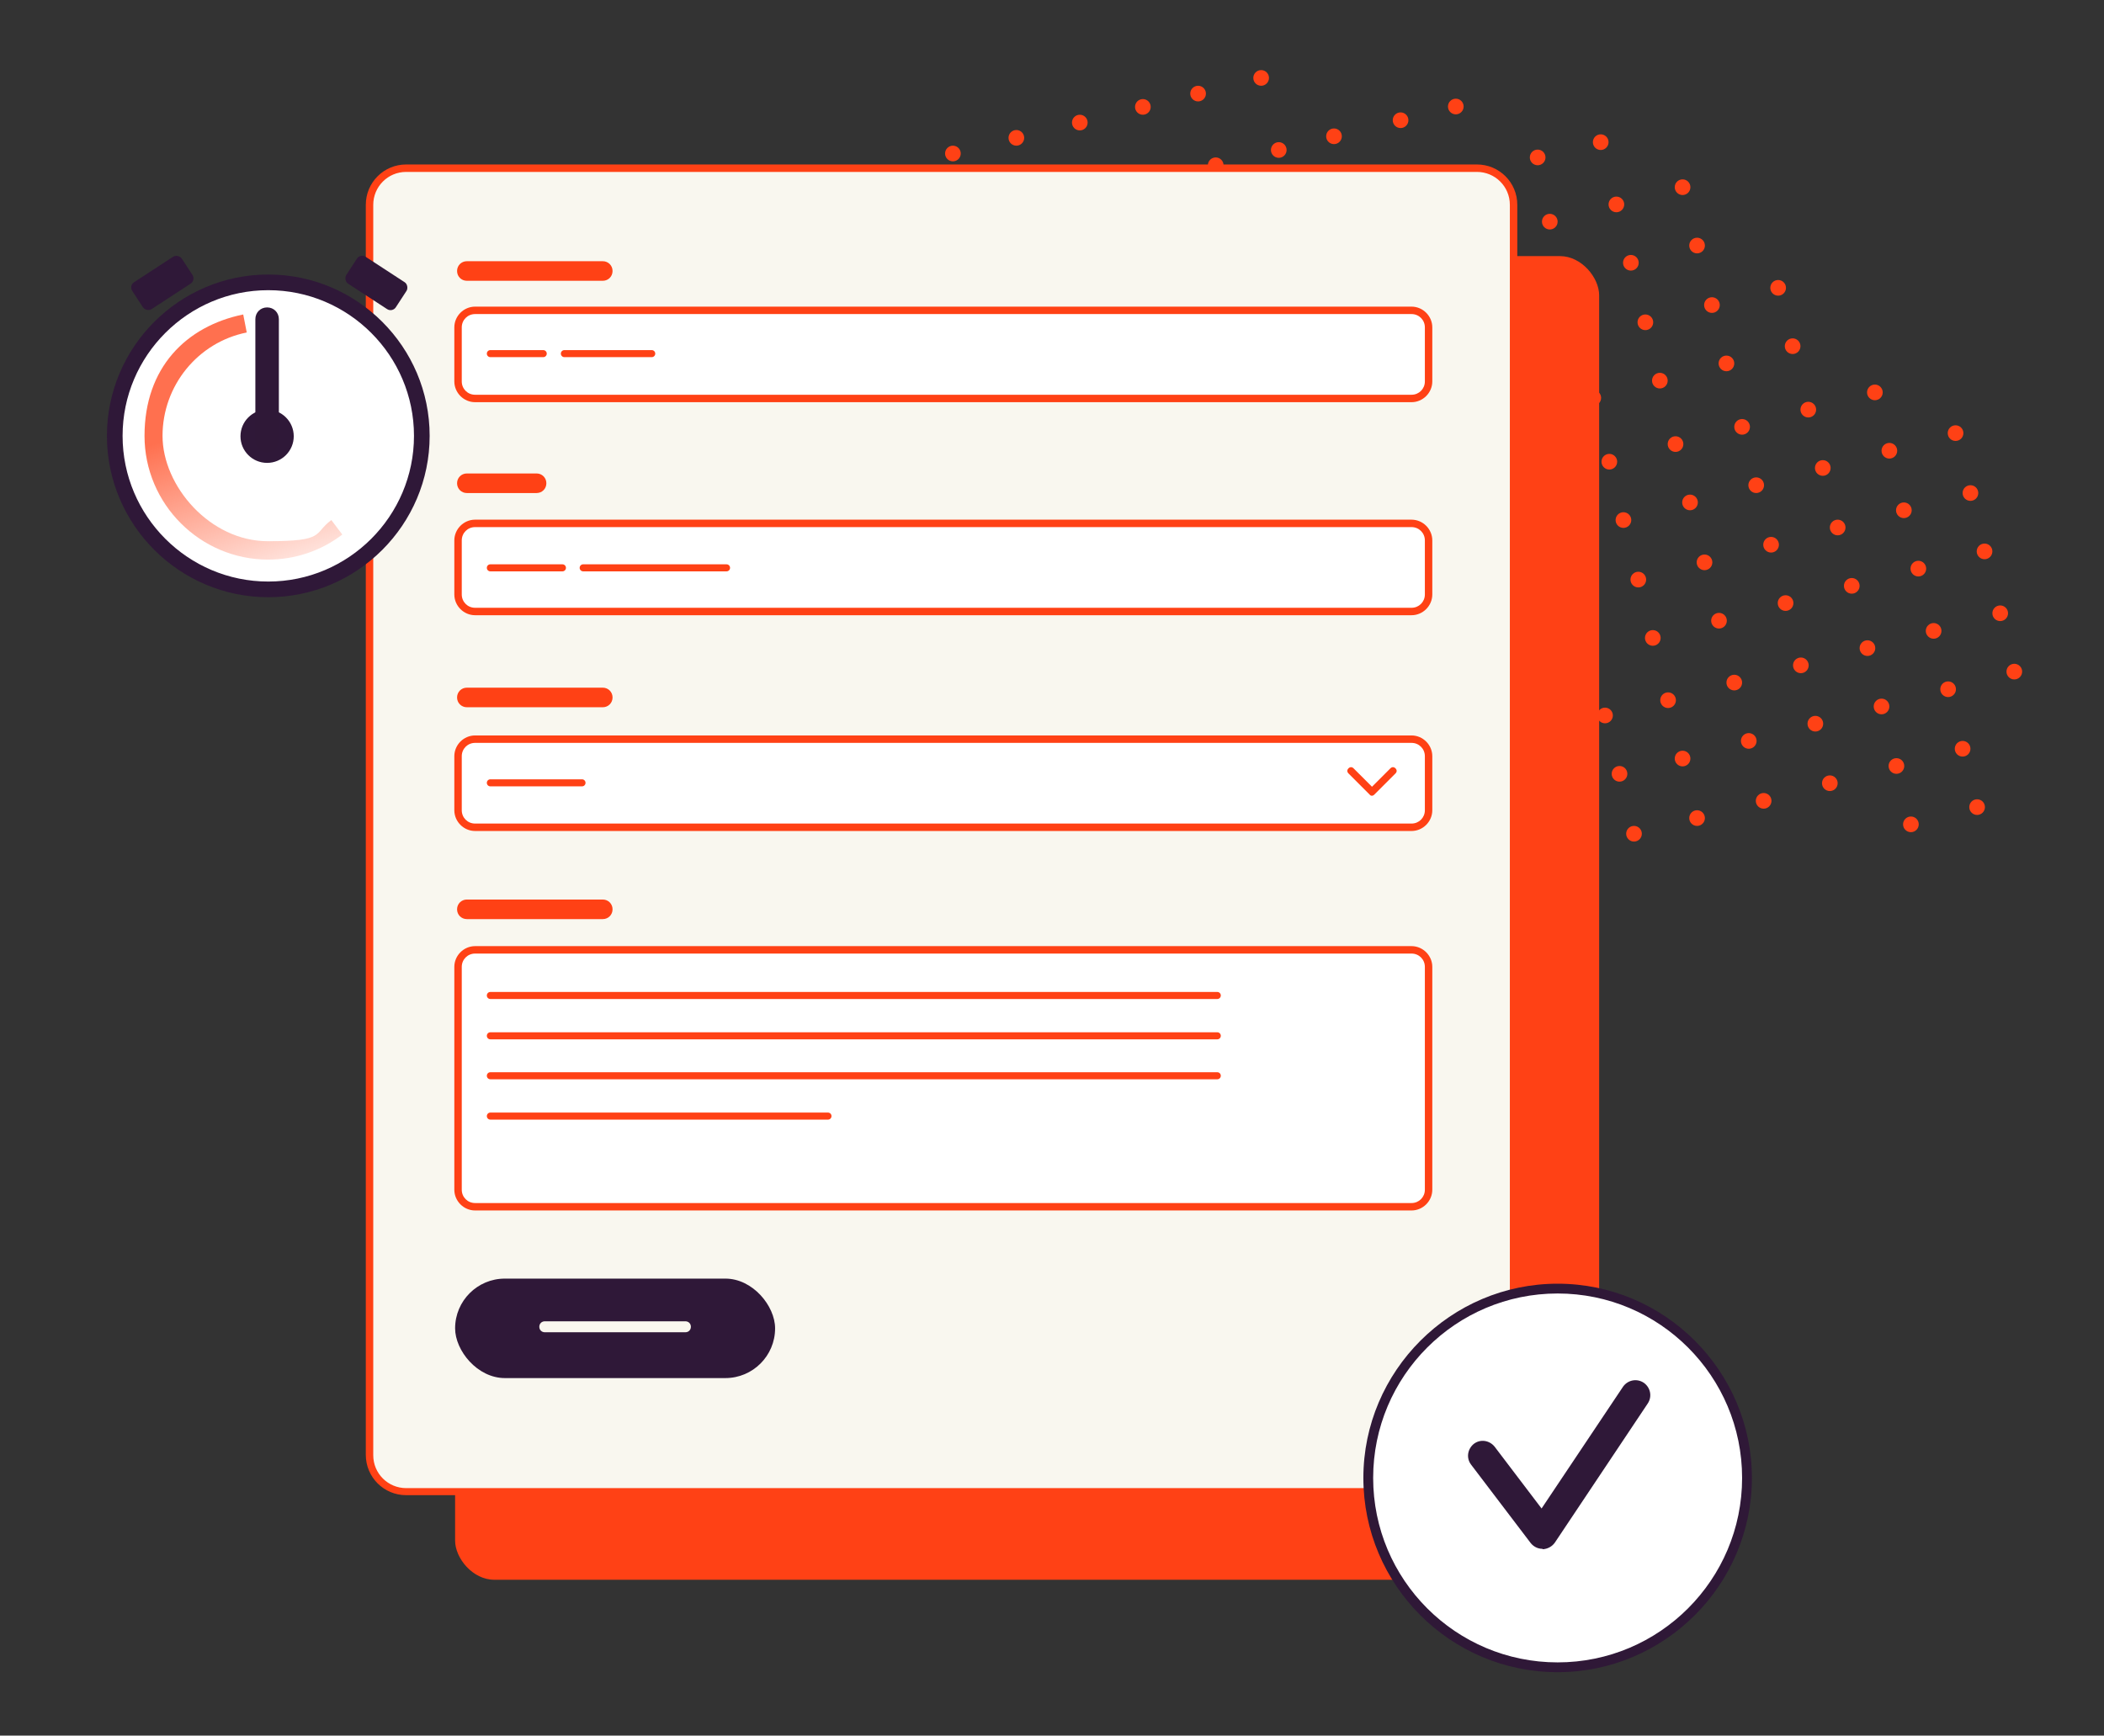 <svg xmlns="http://www.w3.org/2000/svg" xmlns:xlink="http://www.w3.org/1999/xlink" id="Layer_1" viewBox="0 0 537.2 443.2"><rect x="0" y="0" width="537.2" height="443.2" fill="#333333" stroke="none"/><defs><style>      .st0 {        fill: #f8f7ef;      }      .st1 {        fill: url(#linear-gradient);      }      .st2 {        fill: #2f1837;      }      .st3 {        fill: #2f1838;      }      .st4 {        fill: #fff;      }      .st5 {        fill: #f9f7ef;      }      .st6 {        fill: #ff4115;      }    </style><linearGradient id="linear-gradient" x1="71.5" y1="154.3" x2="55.9" y2="107.8" gradientUnits="userSpaceOnUse"><stop offset="0" stop-color="#ff704f" stop-opacity="0"></stop><stop offset="1" stop-color="#ff704f"></stop></linearGradient></defs><g><circle class="st6" cx="433.3" cy="208.9" r="2"></circle><circle class="st6" cx="417.2" cy="212.9" r="2"></circle><circle class="st6" cx="429.6" cy="193.7" r="2"></circle><circle class="st6" cx="425.9" cy="178.8" r="2"></circle><circle class="st6" cx="413.5" cy="197.6" r="2"></circle><circle class="st6" cx="409.8" cy="182.7" r="2"></circle><circle class="st6" cx="402.5" cy="216.5" r="2"></circle><circle class="st6" cx="398.8" cy="201.3" r="2"></circle><circle class="st6" cx="395.1" cy="186.4" r="2"></circle><circle class="st6" cx="382.7" cy="205.2" r="2"></circle><circle class="st6" cx="379" cy="190.3" r="2"></circle><circle class="st6" cx="368.6" cy="208.7" r="2"></circle><circle class="st6" cx="364.9" cy="193.8" r="2"></circle><circle class="st6" cx="348.8" cy="197.8" r="2"></circle><circle class="st6" cx="334.8" cy="201.3" r="2"></circle><circle class="st6" cx="422" cy="162.9" r="2"></circle><circle class="st6" cx="418.3" cy="148" r="2"></circle><circle class="st6" cx="405.9" cy="166.9" r="2"></circle><circle class="st6" cx="402.2" cy="152" r="2"></circle><circle class="st6" cx="414.5" cy="132.8" r="2"></circle><circle class="st6" cx="410.9" cy="117.9" r="2"></circle><circle class="st6" cx="398.4" cy="136.7" r="2"></circle><circle class="st6" cx="394.8" cy="121.8" r="2"></circle><circle class="st6" cx="391.2" cy="170.5" r="2"></circle><circle class="st6" cx="387.5" cy="155.6" r="2"></circle><circle class="st6" cx="375.1" cy="174.5" r="2"></circle><circle class="st6" cx="371.4" cy="159.6" r="2"></circle><circle class="st6" cx="383.7" cy="140.4" r="2"></circle><circle class="st6" cx="380.1" cy="125.5" r="2"></circle><circle class="st6" cx="367.6" cy="144.3" r="2"></circle><circle class="st6" cx="364" cy="129.4" r="2"></circle><circle class="st6" cx="361" cy="177.9" r="2"></circle><circle class="st6" cx="357.3" cy="163" r="2"></circle><circle class="st6" cx="344.9" cy="181.9" r="2"></circle><circle class="st6" cx="341.2" cy="167" r="2"></circle><circle class="st6" cx="353.6" cy="147.8" r="2"></circle><circle class="st6" cx="349.9" cy="132.9" r="2"></circle><circle class="st6" cx="337.5" cy="151.8" r="2"></circle><circle class="st6" cx="333.8" cy="136.9" r="2"></circle><circle class="st6" cx="330.9" cy="185.4" r="2"></circle><circle class="st6" cx="327.2" cy="170.5" r="2"></circle><circle class="st6" cx="311.1" cy="174.5" r="2"></circle><circle class="st6" cx="323.4" cy="155.3" r="2"></circle><circle class="st6" cx="319.7" cy="140.4" r="2"></circle><circle class="st6" cx="307.3" cy="159.2" r="2"></circle><circle class="st6" cx="303.7" cy="144.3" r="2"></circle><circle class="st6" cx="406.8" cy="101.6" r="2"></circle><circle class="st6" cx="403.2" cy="86.7" r="2"></circle><circle class="st6" cx="390.8" cy="105.6" r="2"></circle><circle class="st6" cx="387.1" cy="90.7" r="2"></circle><circle class="st6" cx="399.4" cy="71.5" r="2"></circle><circle class="st6" cx="395.7" cy="56.6" r="2"></circle><circle class="st6" cx="450.3" cy="204.5" r="2"></circle><circle class="st6" cx="446.5" cy="189.2" r="2"></circle><circle class="st6" cx="442.8" cy="174.3" r="2"></circle><circle class="st6" cx="438.9" cy="158.5" r="2"></circle><circle class="st6" cx="435.2" cy="143.6" r="2"></circle><circle class="st6" cx="431.5" cy="128.3" r="2"></circle><circle class="st6" cx="427.8" cy="113.4" r="2"></circle><circle class="st6" cx="423.8" cy="97.2" r="2"></circle><circle class="st6" cx="420.1" cy="82.3" r="2"></circle><circle class="st6" cx="416.4" cy="67.1" r="2"></circle><circle class="st6" cx="412.7" cy="52.2" r="2"></circle><circle class="st6" cx="467.2" cy="200" r="2"></circle><circle class="st6" cx="463.5" cy="184.8" r="2"></circle><circle class="st6" cx="459.8" cy="169.9" r="2"></circle><circle class="st6" cx="455.9" cy="154" r="2"></circle><circle class="st6" cx="452.2" cy="139.1" r="2"></circle><circle class="st6" cx="448.4" cy="123.9" r="2"></circle><circle class="st6" cx="444.8" cy="109" r="2"></circle><circle class="st6" cx="440.8" cy="92.8" r="2"></circle><circle class="st6" cx="437.1" cy="77.9" r="2"></circle><circle class="st6" cx="433.3" cy="62.7" r="2"></circle><circle class="st6" cx="429.6" cy="47.8" r="2"></circle><circle class="st6" cx="487.9" cy="210.5" r="2"></circle><circle class="st6" cx="484.2" cy="195.6" r="2"></circle><circle class="st6" cx="480.4" cy="180.4" r="2"></circle><circle class="st6" cx="476.8" cy="165.5" r="2"></circle><circle class="st6" cx="472.8" cy="149.6" r="2"></circle><circle class="st6" cx="469.2" cy="134.7" r="2"></circle><circle class="st6" cx="465.4" cy="119.5" r="2"></circle><circle class="st6" cx="461.7" cy="104.6" r="2"></circle><circle class="st6" cx="457.7" cy="88.4" r="2"></circle><circle class="st6" cx="454" cy="73.5" r="2"></circle><circle class="st6" cx="504.8" cy="206.1" r="2"></circle><circle class="st6" cx="501.1" cy="191.2" r="2"></circle><circle class="st6" cx="497.4" cy="176" r="2"></circle><circle class="st6" cx="493.7" cy="161.1" r="2"></circle><circle class="st6" cx="489.8" cy="145.2" r="2"></circle><circle class="st6" cx="486.1" cy="130.3" r="2"></circle><circle class="st6" cx="482.4" cy="115.1" r="2"></circle><circle class="st6" cx="478.7" cy="100.2" r="2"></circle><circle class="st6" cx="514.3" cy="171.5" r="2"></circle><circle class="st6" cx="510.7" cy="156.6" r="2"></circle><circle class="st6" cx="506.7" cy="140.8" r="2"></circle><circle class="st6" cx="503.1" cy="125.9" r="2"></circle><circle class="st6" cx="499.3" cy="110.6" r="2"></circle><circle class="st6" cx="383.3" cy="75.5" r="2"></circle><circle class="st6" cx="379.6" cy="60.6" r="2"></circle><circle class="st6" cx="376" cy="109.2" r="2"></circle><circle class="st6" cx="372.4" cy="94.3" r="2"></circle><circle class="st6" cx="360" cy="113.2" r="2"></circle><circle class="st6" cx="356.3" cy="98.3" r="2"></circle><circle class="st6" cx="368.6" cy="79.1" r="2"></circle><circle class="st6" cx="364.9" cy="64.2" r="2"></circle><circle class="st6" cx="352.5" cy="83.1" r="2"></circle><circle class="st6" cx="348.8" cy="68.2" r="2"></circle><circle class="st6" cx="345.9" cy="116.7" r="2"></circle><circle class="st6" cx="342.2" cy="101.8" r="2"></circle><circle class="st6" cx="329.8" cy="120.6" r="2"></circle><circle class="st6" cx="326.1" cy="105.8" r="2"></circle><circle class="st6" cx="338.5" cy="86.6" r="2"></circle><circle class="st6" cx="334.8" cy="71.7" r="2"></circle><circle class="st6" cx="322.4" cy="90.5" r="2"></circle><circle class="st6" cx="318.7" cy="75.6" r="2"></circle><circle class="st6" cx="315.7" cy="124.1" r="2"></circle><circle class="st6" cx="312.1" cy="109.2" r="2"></circle><circle class="st6" cx="299.6" cy="128.1" r="2"></circle><circle class="st6" cx="296" cy="113.2" r="2"></circle><circle class="st6" cx="308.3" cy="94" r="2"></circle><circle class="st6" cx="304.6" cy="79.1" r="2"></circle><circle class="st6" cx="292.2" cy="98" r="2"></circle><circle class="st6" cx="288.5" cy="83.1" r="2"></circle><circle class="st6" cx="360.9" cy="47.8" r="2"></circle><circle class="st6" cx="344.8" cy="51.7" r="2"></circle><circle class="st6" cx="330.7" cy="55.2" r="2"></circle><circle class="st6" cx="408.7" cy="36.3" r="2"></circle><circle class="st6" cx="392.6" cy="40.2" r="2"></circle><circle class="st6" cx="376.2" cy="44.2" r="2"></circle><circle class="st6" cx="314.6" cy="59.2" r="2"></circle><circle class="st6" cx="300.6" cy="62.7" r="2"></circle><circle class="st6" cx="284.5" cy="66.6" r="2"></circle><circle class="st6" cx="340.6" cy="34.8" r="2"></circle><circle class="st6" cx="326.5" cy="38.3" r="2"></circle><circle class="st6" cx="371.7" cy="27.2" r="2"></circle><circle class="st6" cx="357.6" cy="30.7" r="2"></circle><circle class="st6" cx="310.4" cy="42.2" r="2"></circle><circle class="st6" cx="296.4" cy="45.7" r="2"></circle><circle class="st6" cx="280.3" cy="49.7" r="2"></circle><circle class="st6" cx="322" cy="19.9" r="2"></circle><circle class="st6" cx="305.9" cy="23.9" r="2"></circle><circle class="st6" cx="291.8" cy="27.3" r="2"></circle><circle class="st6" cx="275.7" cy="31.3" r="2"></circle><circle class="st6" cx="279.7" cy="117.1" r="2"></circle><circle class="st6" cx="276" cy="101.9" r="2"></circle><circle class="st6" cx="272.3" cy="87" r="2"></circle><circle class="st6" cx="268.2" cy="70.6" r="2"></circle><circle class="st6" cx="264.1" cy="53.6" r="2"></circle><circle class="st6" cx="259.5" cy="35.2" r="2"></circle><circle class="st6" cx="252" cy="74.5" r="2"></circle><circle class="st6" cx="247.8" cy="57.5" r="2"></circle><circle class="st6" cx="243.3" cy="39.2" r="2"></circle></g><rect class="st6" x="116.2" y="65.4" width="292.1" height="338" rx="10" ry="10"></rect><rect class="st5" x="94.4" y="42.9" width="292.1" height="338" rx="9.3" ry="9.3"></rect><rect class="st4" x="116.9" y="79.3" width="247.8" height="22.5" rx="4.3" ry="4.3"></rect><rect class="st4" x="116.9" y="133.7" width="247.8" height="22.5" rx="4.3" ry="4.3"></rect><rect class="st4" x="116.9" y="188.7" width="247.8" height="22.5" rx="4.3" ry="4.3"></rect><rect class="st4" x="116.9" y="242.6" width="247.8" height="65.6" rx="4.3" ry="4.3"></rect><g><path class="st6" d="M360.4,102.7H121.3c-2.9,0-5.3-2.4-5.3-5.3v-13.8c0-2.9,2.4-5.3,5.3-5.3h239.1c2.9,0,5.3,2.4,5.3,5.3v13.8c0,2.9-2.4,5.3-5.3,5.3ZM121.3,80.2c-1.9,0-3.4,1.5-3.4,3.4v13.8c0,1.9,1.5,3.4,3.4,3.4h239.1c1.9,0,3.4-1.5,3.4-3.4v-13.8c0-1.9-1.5-3.4-3.4-3.4H121.3Z"></path><path class="st6" d="M360.4,157.1H121.3c-2.9,0-5.3-2.4-5.3-5.3v-13.8c0-2.9,2.4-5.3,5.3-5.3h239.1c2.9,0,5.3,2.4,5.3,5.3v13.8c0,2.9-2.4,5.3-5.3,5.3ZM121.3,134.6c-1.9,0-3.4,1.5-3.4,3.4v13.8c0,1.9,1.5,3.4,3.4,3.4h239.1c1.9,0,3.4-1.5,3.4-3.4v-13.8c0-1.9-1.5-3.4-3.4-3.4H121.3Z"></path><path class="st6" d="M360.4,212.2H121.3c-2.9,0-5.3-2.4-5.3-5.3v-13.8c0-2.9,2.4-5.3,5.3-5.3h239.1c2.9,0,5.3,2.4,5.3,5.3v13.8c0,2.9-2.4,5.3-5.3,5.3ZM121.3,189.7c-1.9,0-3.4,1.5-3.4,3.4v13.8c0,1.9,1.5,3.4,3.4,3.4h239.1c1.9,0,3.4-1.5,3.4-3.4v-13.8c0-1.9-1.5-3.4-3.4-3.4H121.3Z"></path><path class="st6" d="M360.4,309.1H121.3c-2.9,0-5.3-2.4-5.3-5.3v-56.9c0-2.9,2.4-5.3,5.3-5.3h239.1c2.9,0,5.3,2.4,5.3,5.3v56.9c0,2.9-2.4,5.3-5.3,5.3ZM121.3,243.5c-1.9,0-3.4,1.5-3.4,3.4v56.9c0,1.9,1.5,3.4,3.4,3.4h239.1c1.9,0,3.4-1.5,3.4-3.4v-56.9c0-1.9-1.5-3.4-3.4-3.4H121.3Z"></path><path class="st6" d="M350.4,203.2c-.2,0-.5,0-.7-.3l-5.4-5.4c-.4-.4-.4-.9,0-1.3.4-.4.9-.4,1.3,0l4.7,4.7,4.7-4.7c.4-.4.9-.4,1.3,0,.4.4.4.9,0,1.3l-5.4,5.4c-.2.2-.4.3-.7.3Z"></path><rect class="st3" x="116.2" y="326.5" width="81.7" height="25.4" rx="12.7" ry="12.7"></rect><path class="st5" d="M175,340.2h-35.9c-.8,0-1.4-.6-1.4-1.4s.6-1.4,1.4-1.4h35.9c.8,0,1.4.6,1.4,1.4s-.6,1.4-1.4,1.4Z"></path><path class="st6" d="M377.1,381.8H103.7c-5.7,0-10.3-4.6-10.3-10.3V52.3c0-5.7,4.6-10.3,10.3-10.3h273.4c5.7,0,10.3,4.6,10.3,10.3v319.3c0,5.7-4.6,10.3-10.3,10.3ZM103.7,43.9c-4.7,0-8.4,3.8-8.4,8.4v319.3c0,4.7,3.8,8.4,8.4,8.4h273.4c4.7,0,8.4-3.8,8.4-8.4V52.3c0-4.7-3.8-8.4-8.4-8.4H103.7Z"></path><path class="st6" d="M153.9,71.7h-34.7c-1.4,0-2.5-1.1-2.5-2.5s1.1-2.5,2.5-2.5h34.7c1.4,0,2.5,1.1,2.5,2.5s-1.1,2.5-2.5,2.5Z"></path><path class="st6" d="M153.9,180.6h-34.7c-1.4,0-2.5-1.1-2.5-2.5s1.1-2.5,2.5-2.5h34.7c1.4,0,2.5,1.1,2.5,2.5s-1.1,2.5-2.5,2.5Z"></path><path class="st6" d="M153.9,234.7h-34.7c-1.4,0-2.5-1.1-2.5-2.5s1.1-2.5,2.5-2.5h34.7c1.4,0,2.5,1.1,2.5,2.5s-1.1,2.5-2.5,2.5Z"></path><path class="st6" d="M137,125.9h-17.8c-1.4,0-2.5-1.1-2.5-2.5s1.1-2.5,2.5-2.5h17.8c1.4,0,2.5,1.1,2.5,2.5s-1.1,2.5-2.5,2.5Z"></path><path class="st6" d="M138.7,91.2h-13.5c-.5,0-.9-.4-.9-.9s.4-.9.9-.9h13.5c.5,0,.9.4.9.9s-.4.9-.9.9Z"></path><path class="st6" d="M148.6,200.8h-23.4c-.5,0-.9-.4-.9-.9s.4-.9.9-.9h23.4c.5,0,.9.4.9.9s-.4.9-.9.9Z"></path><path class="st6" d="M310.8,255.1H125.2c-.5,0-.9-.4-.9-.9s.4-.9.9-.9h185.6c.5,0,.9.4.9.9s-.4.9-.9.9Z"></path><path class="st6" d="M310.8,265.4H125.2c-.5,0-.9-.4-.9-.9s.4-.9.9-.9h185.6c.5,0,.9.4.9.9s-.4.9-.9.9Z"></path><path class="st6" d="M310.8,275.6H125.2c-.5,0-.9-.4-.9-.9s.4-.9.9-.9h185.6c.5,0,.9.4.9.9s-.4.9-.9.9Z"></path><path class="st6" d="M211.4,285.9h-86.2c-.5,0-.9-.4-.9-.9s.4-.9.9-.9h86.2c.5,0,.9.4.9.9s-.4.9-.9.9Z"></path><path class="st6" d="M166.4,91.2h-22.3c-.5,0-.9-.4-.9-.9s.4-.9.9-.9h22.3c.5,0,.9.4.9.9s-.4.9-.9.9Z"></path><path class="st6" d="M143.6,145.9h-18.4c-.5,0-.9-.4-.9-.9s.4-.9.9-.9h18.4c.5,0,.9.4.9.9s-.4.9-.9.9Z"></path><path class="st6" d="M185.5,145.9h-36.6c-.5,0-.9-.4-.9-.9s.4-.9.9-.9h36.6c.5,0,.9.4.9.9s-.4.9-.9.9Z"></path></g><circle class="st0" cx="397.7" cy="377.4" r="48.4"></circle><g><circle class="st4" cx="397.7" cy="377.4" r="48.4"></circle><path class="st2" d="M397.7,427c-27.4,0-49.6-22.3-49.6-49.6s22.3-49.6,49.6-49.6,49.6,22.3,49.6,49.6-22.3,49.6-49.6,49.6ZM397.7,330.3c-26,0-47.1,21.1-47.1,47.1s21.1,47.1,47.1,47.1,47.1-21.1,47.1-47.1-21.1-47.1-47.1-47.1Z"></path></g><circle class="st0" cx="68.5" cy="111.3" r="39.2"></circle><g><circle class="st4" cx="68.5" cy="111.3" r="39.2"></circle><path class="st3" d="M68.5,152.5c-22.7,0-41.2-18.5-41.2-41.2s18.5-41.2,41.2-41.2,41.2,18.5,41.2,41.2-18.5,41.2-41.2,41.2ZM68.5,74.1c-20.5,0-37.2,16.7-37.2,37.2s16.7,37.2,37.2,37.2,37.2-16.7,37.2-37.2-16.7-37.2-37.2-37.2Z"></path></g><path class="st1" d="M68.5,142.9c-17.4,0-31.6-14.2-31.6-31.6s10.6-28,25.2-31l.9,4.6c-12.5,2.5-21.5,13.6-21.5,26.4s12.1,26.9,26.9,26.9,11.5-1.9,16.2-5.4l2.8,3.7c-5.5,4.2-12.1,6.4-19,6.4Z"></path><path class="st3" d="M393.8,395.5c-1.2,0-2.3-.6-3-1.5l-15.2-20c-1.3-1.7-.9-4,.7-5.3,1.7-1.3,4-.9,5.3.7l12,15.8,20.8-31.1c1.2-1.7,3.5-2.2,5.3-1,1.7,1.2,2.2,3.5,1,5.3l-23.7,35.5c-.7,1-1.8,1.6-3,1.7,0,0,0,0-.1,0Z"></path><rect class="st3" x="33.9" y="68.1" width="15.1" height="8.2" rx="1.6" ry="1.6" transform="translate(-32.7 34.4) rotate(-33.1)"></rect><rect class="st3" x="88.7" y="68.1" width="15.1" height="8.2" rx="1.6" ry="1.6" transform="translate(137.3 185.3) rotate(-146.9)"></rect><circle class="st3" cx="68.2" cy="111.4" r="6.8"></circle><path class="st2" d="M68.2,115.5c-1.7,0-3-1.3-3-3v-31c0-1.7,1.3-3,3-3s3,1.3,3,3v31c0,1.7-1.3,3-3,3Z"></path></svg>
